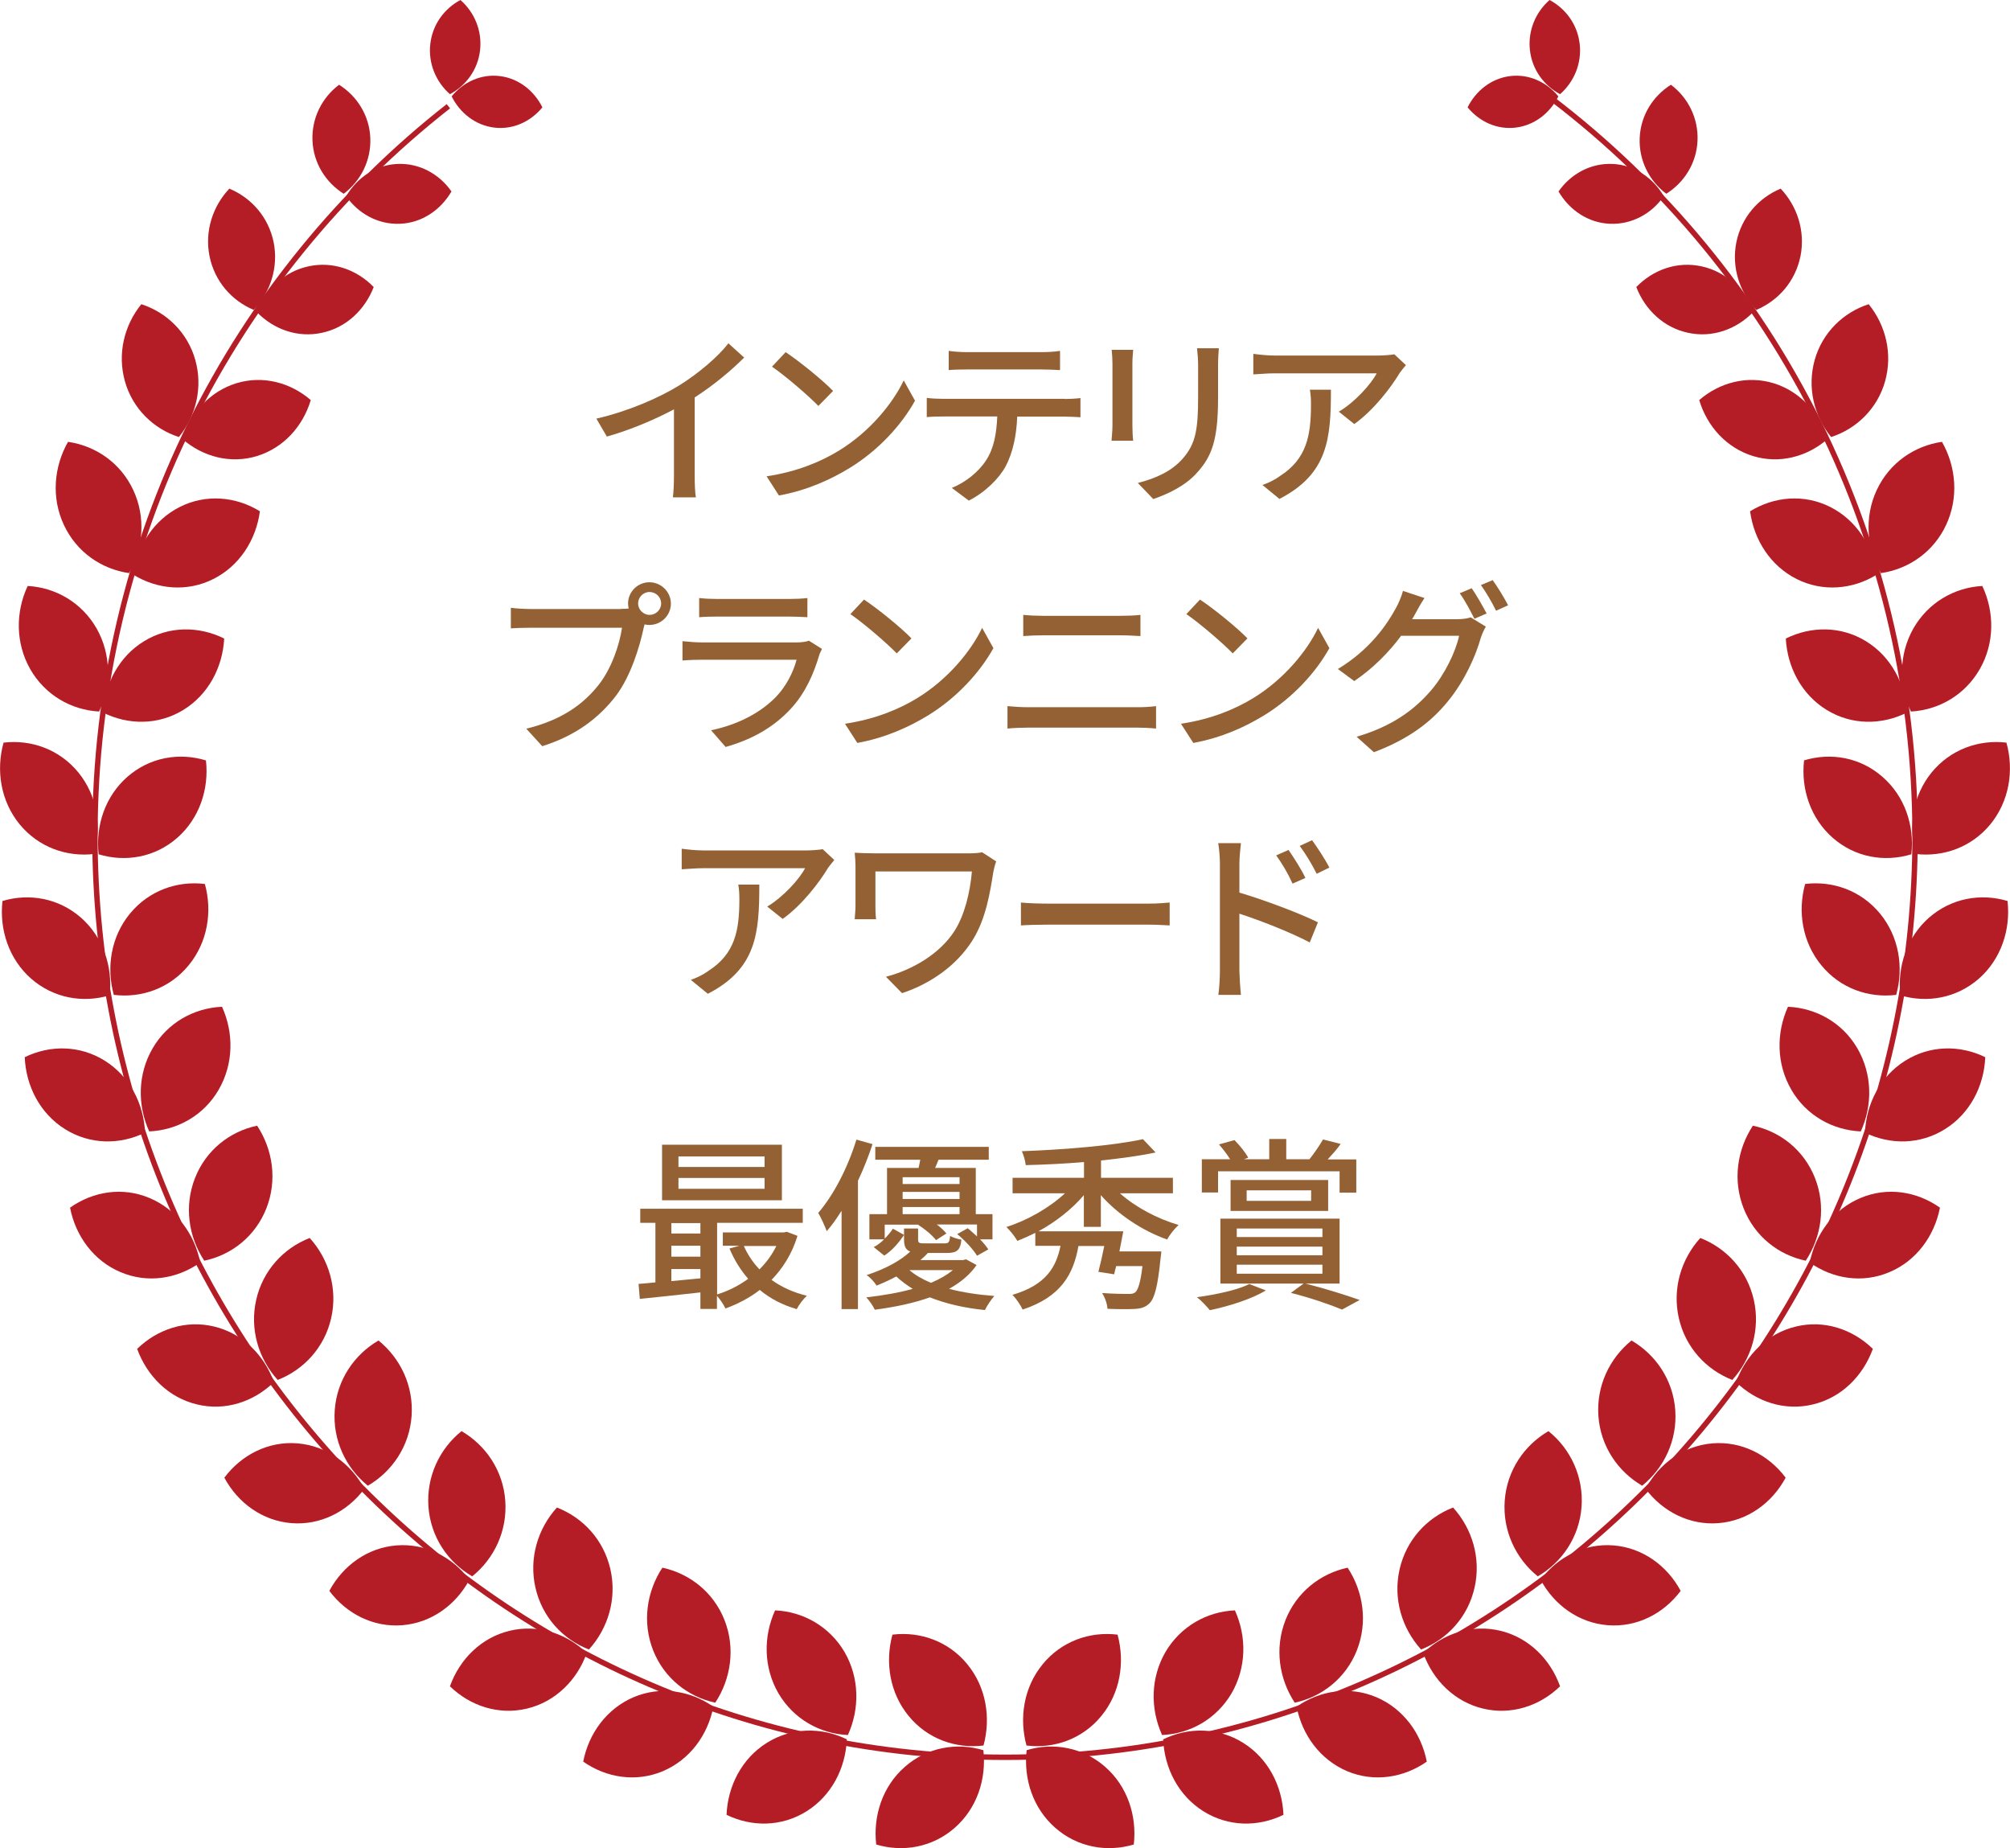 <?xml version="1.0" encoding="UTF-8"?><svg id="_レイヤー_2" xmlns="http://www.w3.org/2000/svg" viewBox="0 0 130 119.5"><defs><style>.cls-1{fill:#946134;}.cls-2{fill:#b51d26;}.cls-3{fill:none;stroke:#b51d26;stroke-miterlimit:10;stroke-width:.35px;}</style></defs><g id="_レイヤー_1-2"><g><g><g><path class="cls-2" d="M35.08,6.94c-.76,.93-1.91,1.46-3.12,1.31-1.21-.15-2.21-.94-2.75-2.02,.76-.93,1.91-1.46,3.12-1.31,1.21,.15,2.21,.94,2.75,2.02Z"/><path class="cls-2" d="M29.78,0c.9,.79,1.41,1.98,1.27,3.24-.14,1.26-.9,2.29-1.95,2.85-.9-.79-1.41-1.98-1.27-3.24,.14-1.26,.9-2.29,1.95-2.85Z"/></g><g><path class="cls-2" d="M29.2,12.38c-.7,1.2-1.91,2.03-3.32,2.09-1.41,.06-2.69-.64-3.49-1.78,.7-1.2,1.91-2.03,3.32-2.09,1.41-.06,2.69,.64,3.49,1.78Z"/><path class="cls-2" d="M21.93,5.48c1.16,.73,1.96,1.98,2.02,3.44,.06,1.46-.62,2.78-1.72,3.61-1.16-.73-1.96-1.98-2.02-3.44-.06-1.46,.62-2.78,1.72-3.61Z"/></g><g><path class="cls-2" d="M24.17,18.56c-.57,1.48-1.79,2.63-3.35,2.96-1.57,.34-3.12-.22-4.21-1.34,.57-1.48,1.79-2.63,3.35-2.96,1.57-.34,3.12,.22,4.21,1.34Z"/><path class="cls-2" d="M14.84,12.2c1.43,.6,2.53,1.85,2.86,3.47,.32,1.62-.21,3.23-1.29,4.37-1.43-.6-2.53-1.85-2.86-3.48-.32-1.62,.21-3.23,1.29-4.37Z"/></g><g><path class="cls-2" d="M20.1,25.87c-.51,1.7-1.76,3.09-3.48,3.62-1.71,.52-3.49,.05-4.81-1.09,.51-1.7,1.76-3.09,3.48-3.62,1.71-.52,3.49-.05,4.81,1.09Z"/><path class="cls-2" d="M9.14,19.67c1.64,.53,2.99,1.83,3.49,3.6,.5,1.78,.05,3.62-1.06,4.99-1.64-.53-2.99-1.83-3.49-3.6-.5-1.78-.05-3.62,1.06-4.99Z"/></g><g><path class="cls-2" d="M16.81,33.06c-.25,1.86-1.32,3.53-3.01,4.38-1.69,.85-3.62,.68-5.18-.28,.25-1.86,1.32-3.53,3.01-4.38,1.69-.85,3.62-.68,5.18,.28Z"/><path class="cls-2" d="M4.4,28.57c1.79,.26,3.4,1.36,4.22,3.12,.82,1.76,.65,3.75-.27,5.37-1.79-.26-3.4-1.36-4.22-3.12-.82-1.76-.65-3.75,.27-5.37Z"/></g><g><path class="cls-2" d="M14.5,41.29c-.1,1.87-1.03,3.63-2.65,4.62-1.62,.99-3.55,.98-5.18,.17,.1-1.87,1.03-3.63,2.65-4.62,1.62-.99,3.55-.98,5.18-.17Z"/><path class="cls-2" d="M1.79,37.89c1.81,.1,3.5,1.07,4.46,2.75,.95,1.68,.95,3.68,.16,5.37-1.81-.1-3.5-1.07-4.46-2.75-.95-1.68-.95-3.68-.16-5.37Z"/></g><g><path class="cls-2" d="M13.32,49.17c.21,1.86-.43,3.76-1.86,5.01-1.44,1.26-3.34,1.59-5.08,1.06-.21-1.86,.43-3.76,1.86-5.01,1.44-1.26,3.34-1.59,5.08-1.06Z"/><path class="cls-2" d="M.23,48.02c1.8-.21,3.62,.44,4.84,1.93,1.21,1.49,1.53,3.46,1.03,5.27-1.8,.21-3.62-.44-4.84-1.93-1.21-1.49-1.53-3.46-1.03-5.27Z"/></g><g><path class="cls-2" d="M13.25,57.16c.5,1.8,.17,3.78-1.05,5.26-1.22,1.49-3.05,2.13-4.84,1.91-.5-1.8-.17-3.78,1.05-5.26,1.22-1.48,3.05-2.13,4.84-1.91Z"/><path class="cls-2" d="M.16,58.26c1.74-.52,3.64-.18,5.08,1.08,1.43,1.26,2.06,3.16,1.85,5.02-1.74,.52-3.64,.18-5.08-1.08-1.43-1.26-2.06-3.16-1.85-5.02Z"/></g><g><path class="cls-2" d="M14.36,65.1c.77,1.7,.75,3.7-.22,5.37-.97,1.67-2.68,2.61-4.49,2.69-.77-1.7-.75-3.7,.22-5.37,.97-1.67,2.68-2.61,4.49-2.69Z"/><path class="cls-2" d="M1.6,68.36c1.64-.8,3.57-.78,5.18,.23,1.61,1.01,2.52,2.77,2.6,4.65-1.64,.8-3.57,.78-5.18-.23-1.61-1.01-2.52-2.77-2.6-4.65Z"/></g><g><path class="cls-2" d="M16.63,72.79c1.02,1.55,1.31,3.53,.6,5.34-.71,1.81-2.25,3.02-4.02,3.39-1.02-1.55-1.31-3.53-.6-5.34,.71-1.81,2.25-3.02,4.02-3.39Z"/><path class="cls-2" d="M4.53,78.09c1.5-1.06,3.41-1.36,5.15-.62,1.74,.73,2.91,2.33,3.27,4.17-1.5,1.06-3.41,1.36-5.15,.62-1.74-.73-2.91-2.33-3.27-4.17Z"/></g><g><path class="cls-2" d="M20.03,80.05c1.24,1.37,1.82,3.28,1.39,5.18-.43,1.9-1.77,3.34-3.46,4-1.24-1.37-1.82-3.28-1.39-5.18,.43-1.9,1.77-3.34,3.46-4Z"/><path class="cls-2" d="M8.87,87.22c1.32-1.28,3.16-1.89,4.99-1.44,1.83,.44,3.22,1.83,3.86,3.59-1.32,1.28-3.16,1.89-4.99,1.44-1.83-.44-3.22-1.83-3.86-3.59Z"/></g><g><path class="cls-2" d="M24.48,86.68c1.43,1.16,2.28,2.95,2.14,4.89-.14,1.94-1.25,3.58-2.83,4.5-1.43-1.16-2.28-2.95-2.14-4.89,.14-1.94,1.25-3.58,2.83-4.5Z"/><path class="cls-2" d="M14.51,95.55c1.11-1.48,2.85-2.37,4.72-2.22,1.88,.15,3.46,1.3,4.34,2.94-1.11,1.48-2.85,2.37-4.72,2.22-1.87-.15-3.46-1.3-4.34-2.94Z"/></g><g><path class="cls-2" d="M29.85,92.54c1.58,.92,2.69,2.56,2.83,4.5,.14,1.94-.71,3.74-2.14,4.89-1.58-.92-2.69-2.56-2.83-4.5-.14-1.94,.71-3.74,2.14-4.89Z"/><path class="cls-2" d="M21.3,102.87c.88-1.64,2.47-2.79,4.34-2.94,1.88-.15,3.61,.74,4.72,2.22-.88,1.64-2.47,2.79-4.34,2.94-1.88,.15-3.61-.74-4.72-2.22Z"/></g><g><path class="cls-2" d="M36.02,97.48c1.7,.66,3.03,2.1,3.46,4,.43,1.9-.15,3.81-1.39,5.18-1.7-.66-3.03-2.1-3.46-4-.43-1.9,.15-3.81,1.39-5.18Z"/><path class="cls-2" d="M29.1,109.04c.63-1.76,2.03-3.15,3.86-3.59,1.83-.44,3.67,.16,4.99,1.44-.63,1.76-2.03,3.15-3.86,3.59-1.83,.44-3.67-.16-4.99-1.44Z"/></g><g><path class="cls-2" d="M42.84,101.37c1.77,.38,3.31,1.59,4.02,3.39,.71,1.81,.42,3.79-.6,5.34-1.77-.38-3.31-1.59-4.02-3.39-.71-1.81-.42-3.79,.6-5.34Z"/><path class="cls-2" d="M37.72,113.91c.36-1.84,1.53-3.43,3.27-4.17,1.74-.73,3.65-.43,5.15,.62-.36,1.84-1.53,3.43-3.27,4.17-1.74,.73-3.65,.43-5.15-.62Z"/></g><g><path class="cls-2" d="M50.13,104.13c1.81,.08,3.51,1.03,4.49,2.69,.97,1.67,.99,3.67,.22,5.37-1.81-.08-3.51-1.03-4.49-2.69-.97-1.67-.99-3.67-.22-5.37Z"/><path class="cls-2" d="M46.99,117.35c.08-1.87,.99-3.64,2.6-4.65,1.61-1.01,3.54-1.03,5.18-.23-.08,1.87-.99,3.64-2.6,4.65-1.61,1.01-3.54,1.03-5.18,.23Z"/></g><g><path class="cls-2" d="M57.72,105.7c1.8-.22,3.63,.43,4.84,1.91,1.22,1.48,1.54,3.46,1.05,5.26-1.8,.22-3.63-.43-4.84-1.91-1.22-1.48-1.54-3.46-1.05-5.26Z"/><path class="cls-2" d="M56.67,119.27c-.21-1.86,.41-3.76,1.85-5.02,1.43-1.26,3.34-1.6,5.08-1.08,.21,1.86-.41,3.76-1.85,5.02-1.43,1.26-3.34,1.6-5.08,1.08Z"/></g></g><g><g><path class="cls-2" d="M94.92,6.94c.76,.93,1.91,1.46,3.12,1.31,1.21-.15,2.21-.94,2.75-2.02-.76-.93-1.91-1.46-3.12-1.31-1.21,.15-2.21,.94-2.75,2.02Z"/><path class="cls-2" d="M100.22,0c-.9,.79-1.41,1.98-1.27,3.24,.14,1.26,.9,2.29,1.95,2.85,.9-.79,1.41-1.98,1.27-3.24-.14-1.26-.9-2.29-1.95-2.85Z"/></g><g><path class="cls-2" d="M100.8,12.38c.7,1.2,1.91,2.03,3.32,2.09,1.41,.06,2.69-.64,3.49-1.78-.7-1.2-1.91-2.03-3.32-2.09-1.41-.06-2.69,.64-3.49,1.78Z"/><path class="cls-2" d="M108.07,5.48c-1.16,.73-1.96,1.98-2.02,3.44-.06,1.46,.62,2.78,1.72,3.61,1.16-.73,1.96-1.98,2.02-3.44,.06-1.46-.62-2.78-1.72-3.61Z"/></g><g><path class="cls-2" d="M105.83,18.56c.57,1.48,1.79,2.63,3.35,2.96,1.57,.34,3.12-.22,4.21-1.34-.57-1.48-1.79-2.63-3.35-2.96-1.57-.34-3.12,.22-4.21,1.34Z"/><path class="cls-2" d="M115.16,12.2c-1.43,.6-2.53,1.85-2.86,3.47-.32,1.62,.21,3.23,1.29,4.37,1.43-.6,2.53-1.85,2.86-3.48,.32-1.62-.21-3.23-1.29-4.37Z"/></g><g><path class="cls-2" d="M109.9,25.87c.51,1.7,1.76,3.09,3.48,3.62,1.71,.52,3.49,.05,4.81-1.09-.51-1.7-1.76-3.09-3.48-3.62-1.71-.52-3.49-.05-4.81,1.09Z"/><path class="cls-2" d="M120.86,19.67c-1.64,.53-2.99,1.83-3.49,3.6-.5,1.78-.05,3.62,1.06,4.99,1.64-.53,2.99-1.83,3.49-3.6,.5-1.78,.05-3.62-1.06-4.99Z"/></g><g><path class="cls-2" d="M113.19,33.06c.25,1.86,1.32,3.53,3.01,4.38,1.69,.85,3.62,.68,5.18-.28-.25-1.86-1.32-3.53-3.01-4.38-1.69-.85-3.62-.68-5.18,.28Z"/><path class="cls-2" d="M125.6,28.57c-1.79,.26-3.4,1.36-4.22,3.12-.82,1.76-.65,3.75,.27,5.37,1.79-.26,3.4-1.36,4.22-3.12,.82-1.76,.65-3.75-.27-5.37Z"/></g><g><path class="cls-2" d="M115.5,41.29c.1,1.87,1.03,3.63,2.65,4.62,1.62,.99,3.55,.98,5.18,.17-.1-1.87-1.03-3.63-2.65-4.62-1.62-.99-3.55-.98-5.18-.17Z"/><path class="cls-2" d="M128.21,37.89c-1.81,.1-3.5,1.07-4.46,2.75-.95,1.68-.95,3.68-.16,5.37,1.81-.1,3.5-1.07,4.46-2.75,.96-1.68,.95-3.68,.16-5.37Z"/></g><g><path class="cls-2" d="M116.68,49.17c-.21,1.86,.43,3.76,1.86,5.01,1.44,1.26,3.34,1.59,5.08,1.06,.21-1.86-.43-3.76-1.87-5.01-1.44-1.26-3.34-1.59-5.08-1.06Z"/><path class="cls-2" d="M129.77,48.02c-1.8-.21-3.62,.44-4.84,1.93-1.21,1.49-1.53,3.46-1.03,5.27,1.8,.21,3.62-.44,4.84-1.93,1.21-1.49,1.53-3.46,1.03-5.27Z"/></g><g><path class="cls-2" d="M116.75,57.16c-.5,1.8-.17,3.78,1.05,5.26,1.22,1.49,3.05,2.13,4.84,1.91,.5-1.8,.17-3.78-1.05-5.26-1.22-1.48-3.05-2.13-4.84-1.91Z"/><path class="cls-2" d="M129.84,58.26c-1.74-.52-3.64-.18-5.08,1.08-1.43,1.26-2.06,3.16-1.85,5.02,1.74,.52,3.64,.18,5.08-1.08,1.43-1.26,2.06-3.16,1.85-5.02Z"/></g><g><path class="cls-2" d="M115.64,65.1c-.77,1.7-.75,3.7,.22,5.37,.97,1.67,2.68,2.61,4.49,2.69,.77-1.7,.75-3.7-.22-5.37-.97-1.67-2.68-2.61-4.49-2.69Z"/><path class="cls-2" d="M128.4,68.36c-1.64-.8-3.57-.78-5.18,.23-1.61,1.01-2.52,2.77-2.6,4.65,1.64,.8,3.57,.78,5.18-.23,1.61-1.01,2.52-2.77,2.6-4.65Z"/></g><g><path class="cls-2" d="M113.37,72.79c-1.02,1.55-1.31,3.53-.6,5.34,.71,1.81,2.25,3.02,4.02,3.39,1.02-1.55,1.31-3.53,.6-5.34-.71-1.81-2.25-3.02-4.02-3.39Z"/><path class="cls-2" d="M125.47,78.09c-1.5-1.06-3.41-1.36-5.15-.62-1.74,.73-2.91,2.33-3.27,4.17,1.5,1.06,3.41,1.36,5.15,.62,1.74-.73,2.91-2.33,3.27-4.17Z"/></g><g><path class="cls-2" d="M109.97,80.05c-1.24,1.37-1.82,3.28-1.39,5.18,.43,1.9,1.77,3.34,3.46,4,1.24-1.37,1.82-3.28,1.39-5.18-.43-1.9-1.77-3.34-3.46-4Z"/><path class="cls-2" d="M121.13,87.22c-1.32-1.28-3.16-1.89-4.99-1.44-1.83,.44-3.22,1.83-3.86,3.59,1.32,1.28,3.16,1.89,4.99,1.44,1.83-.44,3.22-1.83,3.86-3.59Z"/></g><g><path class="cls-2" d="M105.52,86.68c-1.43,1.16-2.28,2.95-2.14,4.89,.14,1.94,1.25,3.58,2.83,4.5,1.43-1.16,2.28-2.95,2.14-4.89-.14-1.94-1.25-3.58-2.83-4.5Z"/><path class="cls-2" d="M115.49,95.55c-1.11-1.48-2.85-2.37-4.72-2.22-1.88,.15-3.46,1.3-4.34,2.94,1.11,1.48,2.85,2.37,4.72,2.22,1.87-.15,3.46-1.3,4.34-2.94Z"/></g><g><path class="cls-2" d="M100.15,92.54c-1.58,.92-2.69,2.56-2.83,4.5-.14,1.94,.71,3.74,2.14,4.89,1.58-.92,2.69-2.56,2.83-4.5,.14-1.94-.71-3.74-2.14-4.89Z"/><path class="cls-2" d="M108.7,102.87c-.88-1.64-2.47-2.79-4.34-2.94-1.88-.15-3.61,.74-4.72,2.22,.88,1.64,2.47,2.79,4.34,2.94,1.88,.15,3.61-.74,4.72-2.22Z"/></g><g><path class="cls-2" d="M93.98,97.48c-1.7,.66-3.03,2.1-3.46,4-.43,1.9,.15,3.81,1.39,5.18,1.7-.66,3.03-2.1,3.46-4,.43-1.9-.15-3.81-1.39-5.18Z"/><path class="cls-2" d="M100.9,109.04c-.63-1.76-2.03-3.15-3.86-3.59-1.83-.44-3.67,.16-4.99,1.44,.63,1.76,2.03,3.15,3.86,3.59,1.83,.44,3.67-.16,4.99-1.44Z"/></g><g><path class="cls-2" d="M87.16,101.37c-1.77,.38-3.31,1.59-4.02,3.39-.71,1.81-.42,3.79,.6,5.34,1.77-.38,3.31-1.59,4.02-3.39,.71-1.81,.42-3.79-.6-5.34Z"/><path class="cls-2" d="M92.28,113.91c-.36-1.84-1.53-3.43-3.27-4.17-1.74-.73-3.65-.43-5.15,.62,.36,1.84,1.53,3.43,3.27,4.17,1.74,.73,3.65,.43,5.15-.62Z"/></g><g><path class="cls-2" d="M79.87,104.13c-1.81,.08-3.51,1.03-4.49,2.69-.97,1.67-.99,3.67-.22,5.37,1.81-.08,3.51-1.03,4.49-2.69,.97-1.67,.99-3.67,.22-5.37Z"/><path class="cls-2" d="M83.01,117.35c-.08-1.87-.99-3.64-2.6-4.65-1.61-1.01-3.54-1.03-5.18-.23,.08,1.87,.99,3.64,2.6,4.65,1.61,1.01,3.54,1.03,5.18,.23Z"/></g><g><path class="cls-2" d="M72.28,105.7c-1.8-.22-3.63,.43-4.84,1.91-1.22,1.48-1.54,3.46-1.05,5.26,1.8,.22,3.63-.43,4.84-1.91,1.22-1.48,1.54-3.46,1.05-5.26Z"/><path class="cls-2" d="M73.33,119.27c.21-1.86-.41-3.76-1.85-5.02-1.43-1.26-3.34-1.6-5.08-1.08-.21,1.86,.41,3.76,1.85,5.02,1.43,1.26,3.34,1.6,5.08,1.08Z"/></g></g></g><path class="cls-3" d="M99.68,5.87c14.66,10.84,24.18,28.37,24.18,48.16,0,32.92-26.35,59.6-58.86,59.6S6.14,86.95,6.14,54.03C6.14,34.84,15.09,17.77,29,6.87"/><g><path class="cls-1" d="M44.93,30.74c0,.49,.02,1.15,.08,1.42h-1.49c.04-.26,.07-.92,.07-1.42v-4.27c-1.26,.67-2.85,1.34-4.34,1.76l-.68-1.16c2.05-.47,4.08-1.35,5.41-2.18,1.21-.76,2.46-1.82,3.13-2.69l1.02,.92c-.86,.86-1.99,1.8-3.2,2.58v5.04Z"/><path class="cls-1" d="M54.29,29.12c1.93-1.19,3.43-2.99,4.16-4.52l.73,1.31c-.86,1.55-2.34,3.19-4.21,4.34-1.21,.74-2.73,1.45-4.59,1.79l-.8-1.24c2-.3,3.56-.97,4.71-1.68Zm-.41-3.84l-.95,.97c-.62-.64-2.11-1.93-3-2.54l.88-.94c.85,.56,2.4,1.81,3.07,2.51Z"/><path class="cls-1" d="M68.87,25.8c.25,0,.71-.02,1.01-.06v1.24c-.28-.02-.7-.04-1.01-.04h-3.08c-.05,1.27-.29,2.33-.74,3.2-.43,.8-1.34,1.7-2.39,2.23l-1.1-.82c.89-.36,1.74-1.04,2.22-1.79,.52-.8,.67-1.75,.72-2.83h-3.47c-.36,0-.76,.01-1.09,.04v-1.24c.33,.04,.72,.06,1.09,.06h7.84Zm-6.34-1.91c-.4,0-.84,.01-1.17,.04v-1.24c.36,.05,.78,.08,1.17,.08h4.83c.37,0,.82-.02,1.2-.08v1.24c-.38-.02-.83-.04-1.2-.04h-4.83Z"/><path class="cls-1" d="M73.29,22.62c-.02,.25-.05,.55-.05,.89v4.02c0,.31,.02,.73,.05,.97h-1.4c.01-.2,.06-.62,.06-.97v-4.02c0-.22-.02-.64-.05-.89h1.39Zm5.54-.1c-.02,.31-.05,.67-.05,1.1v2.13c0,2.75-.43,3.77-1.32,4.77-.78,.91-1.99,1.45-2.87,1.75l-1-1.04c1.14-.29,2.17-.74,2.9-1.57,.84-.95,1-1.88,1-3.98v-2.06c0-.43-.04-.79-.07-1.1h1.4Z"/><path class="cls-1" d="M90.93,23.61c-.11,.13-.3,.36-.4,.5-.52,.88-1.66,2.4-2.94,3.31l-1-.8c1.04-.61,2.1-1.8,2.45-2.48h-6.58c-.47,0-.89,.04-1.4,.07v-1.33c.44,.06,.94,.11,1.4,.11h6.71c.28,0,.82-.04,1.01-.08l.76,.71Zm-4.85,1.6c0,3.13-.18,5.43-3.33,7.05l-1.1-.9c.35-.12,.77-.31,1.15-.59,1.71-1.1,1.99-2.61,1.99-4.61,0-.32-.01-.61-.07-.96h1.37Z"/><path class="cls-1" d="M40.16,39.37c.14,0,.32,0,.5-.02-.02-.11-.04-.22-.04-.32,0-.76,.62-1.38,1.38-1.38s1.39,.62,1.39,1.38-.62,1.38-1.39,1.38c-.11,0-.22-.01-.31-.04l-.06,.23c-.26,1.22-.83,3.12-1.8,4.4-1.09,1.42-2.59,2.57-4.76,3.25l-1.03-1.13c2.35-.58,3.71-1.61,4.69-2.85,.83-1.06,1.34-2.59,1.5-3.68h-5.89c-.52,0-1,.02-1.3,.04v-1.33c.34,.05,.9,.08,1.3,.08h5.82Zm2.6-.35c0-.41-.34-.74-.75-.74s-.74,.34-.74,.74,.34,.74,.74,.74,.75-.32,.75-.74Z"/><path class="cls-1" d="M53.16,41.97c-.06,.13-.16,.31-.18,.41-.35,1.18-.88,2.39-1.76,3.37-1.23,1.37-2.76,2.12-4.29,2.55l-.94-1.08c1.74-.36,3.21-1.14,4.2-2.16,.68-.71,1.12-1.61,1.33-2.4h-6.11c-.29,0-.82,.01-1.27,.05v-1.25c.47,.05,.92,.08,1.27,.08h6.14c.32,0,.61-.05,.77-.11l.84,.53Zm-7.93-3.3c.32,.04,.76,.06,1.14,.06h4.68c.38,0,.88-.02,1.17-.06v1.24c-.3-.02-.78-.04-1.19-.04h-4.67c-.37,0-.8,.01-1.14,.04v-1.24Z"/><path class="cls-1" d="M59.36,45.12c1.93-1.19,3.43-2.99,4.16-4.52l.73,1.31c-.86,1.55-2.34,3.19-4.21,4.34-1.21,.74-2.73,1.45-4.59,1.79l-.8-1.24c2-.3,3.56-.97,4.71-1.68Zm-.41-3.84l-.95,.97c-.62-.64-2.11-1.93-3-2.54l.88-.94c.85,.56,2.4,1.81,3.07,2.51Z"/><path class="cls-1" d="M65.16,45.66c.43,.04,.91,.07,1.36,.07h7.05c.38,0,.82-.02,1.2-.07v1.45c-.4-.04-.86-.06-1.2-.06h-7.05c-.44,0-.94,.02-1.36,.06v-1.45Zm1.02-5.9c.4,.04,.88,.06,1.27,.06h5.06c.46,0,.92-.02,1.25-.06v1.37c-.34-.02-.84-.05-1.25-.05h-5.05c-.43,0-.9,.02-1.28,.05v-1.37Z"/><path class="cls-1" d="M81.09,45.12c1.93-1.19,3.43-2.99,4.16-4.52l.73,1.31c-.86,1.55-2.34,3.19-4.21,4.34-1.21,.74-2.73,1.45-4.59,1.79l-.8-1.24c2-.3,3.56-.97,4.71-1.68Zm-.41-3.84l-.95,.97c-.62-.64-2.11-1.93-3-2.54l.88-.94c.85,.56,2.4,1.81,3.07,2.51Z"/><path class="cls-1" d="M94.22,40.04c.34,0,.67-.04,.9-.12l.98,.6c-.12,.19-.25,.49-.33,.73-.32,1.15-1.03,2.76-2.11,4.08-1.1,1.36-2.55,2.46-4.8,3.31l-1.12-1c2.32-.68,3.74-1.75,4.81-2.99,.89-1.03,1.61-2.53,1.82-3.54h-3.75c-.76,1.03-1.79,2.09-3.03,2.93l-1.06-.78c2.09-1.26,3.2-2.91,3.77-3.97,.14-.25,.35-.73,.44-1.08l1.39,.46c-.24,.36-.49,.82-.62,1.06-.06,.11-.11,.2-.18,.31h2.89Zm.96-2.01c.3,.43,.73,1.18,.97,1.64l-.79,.34c-.24-.48-.62-1.2-.95-1.65l.77-.32Zm1.36-.52c.32,.44,.78,1.2,1,1.63l-.78,.35c-.25-.52-.65-1.2-.98-1.66l.77-.32Z"/><path class="cls-1" d="M53.96,55.61c-.11,.13-.3,.36-.4,.5-.52,.88-1.66,2.4-2.94,3.31l-1-.8c1.04-.61,2.1-1.8,2.45-2.48h-6.58c-.47,0-.89,.04-1.4,.07v-1.33c.44,.06,.94,.11,1.4,.11h6.71c.28,0,.82-.04,1.01-.08l.76,.71Zm-4.85,1.6c0,3.13-.18,5.43-3.33,7.05l-1.1-.9c.35-.12,.77-.31,1.15-.59,1.71-1.1,1.99-2.61,1.99-4.61,0-.32-.01-.61-.07-.96h1.37Z"/><path class="cls-1" d="M64.43,55.7c-.06,.14-.16,.53-.18,.66-.22,1.36-.48,3.07-1.37,4.47-.98,1.55-2.63,2.76-4.54,3.39l-1.04-1.06c1.69-.44,3.47-1.46,4.44-2.97,.65-1.03,1-2.47,1.12-3.84h-6.24v2.23c0,.17,0,.53,.04,.86h-1.38c.02-.32,.05-.6,.05-.86v-2.55c0-.29-.02-.6-.05-.89,.33,.02,.82,.04,1.35,.04h5.97c.32,0,.66-.01,.92-.07l.91,.59Z"/><path class="cls-1" d="M66.03,58.36c.38,.04,1.13,.07,1.77,.07h6.51c.59,0,1.06-.05,1.34-.07v1.48c-.26-.01-.8-.05-1.33-.05h-6.52c-.67,0-1.38,.02-1.77,.05v-1.48Z"/><path class="cls-1" d="M80.17,57.72c1.58,.47,3.89,1.33,5.07,1.92l-.53,1.3c-1.27-.67-3.23-1.43-4.55-1.86v3.71c.01,.37,.05,1.09,.1,1.54h-1.46c.06-.42,.1-1.08,.1-1.54v-6.93c0-.38-.04-.95-.11-1.34h1.47c-.04,.4-.1,.91-.1,1.34v1.87Zm3.43-.58c-.31-.68-.65-1.26-1.06-1.83l.8-.35c.32,.47,.83,1.25,1.09,1.81l-.84,.37Zm1.56-.64c-.35-.68-.68-1.24-1.1-1.8l.8-.37c.32,.44,.84,1.22,1.12,1.77l-.82,.4Z"/><path class="cls-1" d="M51.57,79.94c-.35,1.14-.94,2.07-1.67,2.82,.65,.47,1.43,.82,2.29,1.03-.23,.19-.53,.6-.66,.86-.91-.26-1.72-.68-2.39-1.24-.67,.52-1.43,.91-2.22,1.2-.11-.24-.35-.6-.55-.82v.85h-1.07v-1.07c-1.42,.16-2.83,.31-3.92,.42l-.08-.97c.32-.02,.7-.06,1.09-.1v-3.85h-.98v-.91h10.51v.91h-5.54v4.63c.71-.22,1.4-.56,2.01-1.01-.49-.56-.9-1.22-1.21-1.96l.65-.18h-1.08v-.86h3.95l.19-.04,.68,.26Zm-1-2.33h-7.75v-3.59h7.75v3.59Zm-7.15,1.48v.67h1.88v-.67h-1.88Zm0,2.17h1.88v-.71h-1.88v.71Zm1.88,1.4v-.6h-1.88v.78l1.88-.18Zm4.15-7.88h-5.57v.68h5.57v-.68Zm0,1.39h-5.57v.7h5.57v-.7Zm-1.34,4.4c.24,.55,.59,1.07,1.01,1.51,.44-.44,.82-.95,1.09-1.51h-2.1Z"/><path class="cls-1" d="M56.43,73.99c-.26,.79-.58,1.6-.94,2.36v8.3h-1.06v-6.36c-.31,.49-.62,.94-.96,1.32-.1-.28-.38-.9-.55-1.18,1-1.16,1.92-2.94,2.47-4.74l1.03,.29Zm6.74,7.8c-.41,.6-1.01,1.12-1.79,1.55,.88,.23,1.87,.38,2.93,.46-.2,.22-.48,.64-.61,.91-1.32-.13-2.53-.41-3.56-.82-1.01,.36-2.2,.62-3.56,.8-.11-.24-.36-.6-.55-.8,1.14-.13,2.15-.31,3-.55-.38-.24-.74-.5-1.06-.8-.38,.2-.82,.41-1.28,.59-.13-.23-.42-.54-.64-.68,1.26-.41,2.22-.96,2.82-1.52-.3-.12-.4-.35-.4-.79v-.7h.91v.7c0,.24,.07,.26,.43,.26h1.28c.26,0,.32-.06,.36-.48,.17,.1,.5,.2,.73,.24-.07,.7-.3,.86-.96,.86h-1.21c-.14,.16-.31,.31-.48,.46h2.76l.19-.05,.68,.37Zm-5.97-1.68c.22-.22,.41-.44,.55-.66l.72,.4c-.31,.47-.76,1.01-1.28,1.34l-.68-.55c.24-.12,.47-.3,.67-.5h-.95v-1.63h1.14v-2.99h2.04c.04-.17,.08-.35,.11-.53h-2.91v-.83h7.34v.83h-3.25c-.07,.18-.14,.36-.22,.53h2.63v2.99h1.08v1.63h-.8c.22,.23,.41,.46,.53,.65l-.73,.41c-.24-.41-.79-1-1.28-1.4l.68-.38c.19,.16,.41,.35,.6,.53v-.77h-2.6c.25,.19,.48,.4,.62,.58l-.67,.43c-.24-.31-.72-.72-1.15-.98l.04-.02h-2.21v.95Zm1.18-3.99v.44h3.68v-.44h-3.68Zm3.68,.95h-3.68v.46h3.68v-.46Zm-3.68,1.44h3.68v-.46h-3.68v.46Zm.44,3.62c.37,.32,.84,.59,1.39,.82,.58-.24,1.05-.52,1.42-.82h-2.81Z"/><path class="cls-1" d="M72.43,77.16c1,.89,2.42,1.65,3.8,2.05-.25,.22-.59,.64-.74,.94-1.58-.55-3.21-1.63-4.29-2.87v2.05h-1.1v-2.05c-.77,.91-1.82,1.73-2.94,2.34h5.49c-.07,.41-.17,.86-.25,1.3h2.71s-.02,.3-.05,.46c-.18,1.78-.38,2.57-.72,2.9-.26,.25-.54,.34-.98,.36-.35,.02-1.02,.02-1.73-.01-.02-.31-.16-.73-.35-1.02,.68,.05,1.39,.06,1.66,.06,.24,0,.37-.01,.49-.11,.18-.16,.34-.65,.46-1.69h-1.7c-.05,.19-.1,.37-.13,.53l-1.02-.16c.12-.46,.26-1.07,.38-1.67h-1.67c-.32,1.81-1.12,3.29-3.61,4.11-.13-.29-.43-.73-.66-.95,2.17-.64,2.83-1.79,3.11-3.17h-1.63v-.84c-.38,.19-.78,.37-1.16,.52-.16-.28-.48-.68-.71-.9,1.37-.43,2.79-1.25,3.79-2.18h-3.39v-1h4.62v-1.02c-1.27,.11-2.57,.17-3.77,.2-.02-.25-.14-.67-.25-.9,2.75-.1,6-.37,7.83-.78l.82,.86c-1.01,.22-2.23,.38-3.53,.52v1.12h4.65v1h-3.42Z"/><path class="cls-1" d="M81.87,83.44c-.9,.56-2.42,1.03-3.62,1.28-.19-.23-.59-.66-.84-.84,1.25-.17,2.64-.47,3.39-.85l1.07,.41Zm-3.08-6.33h-1.06v-2.15h1.83c-.19-.31-.47-.67-.72-.96l1-.28c.34,.34,.71,.8,.89,1.14l-.28,.1h1.64v-1.31h1.1v1.31h1.5c.3-.37,.67-.92,.88-1.28l1.14,.29c-.26,.37-.58,.72-.84,1h1.85v2.15h-1.08v-1.38h-7.86v1.38Zm5.65,5.89c1.26,.32,2.66,.76,3.5,1.06l-1.14,.62c-.74-.31-2.04-.76-3.31-1.08l.82-.6h-5.38v-4.2h7.71v4.2h-2.19Zm-4.85-4.7v-2h6.31v2h-6.31Zm.4,1.69h5.54v-.55h-5.54v.55Zm0,1.18h5.54v-.56h-5.54v.56Zm0,1.19h5.54v-.58h-5.54v.58Zm.64-4.71h4.17v-.68h-4.17v.68Z"/></g></g></svg>